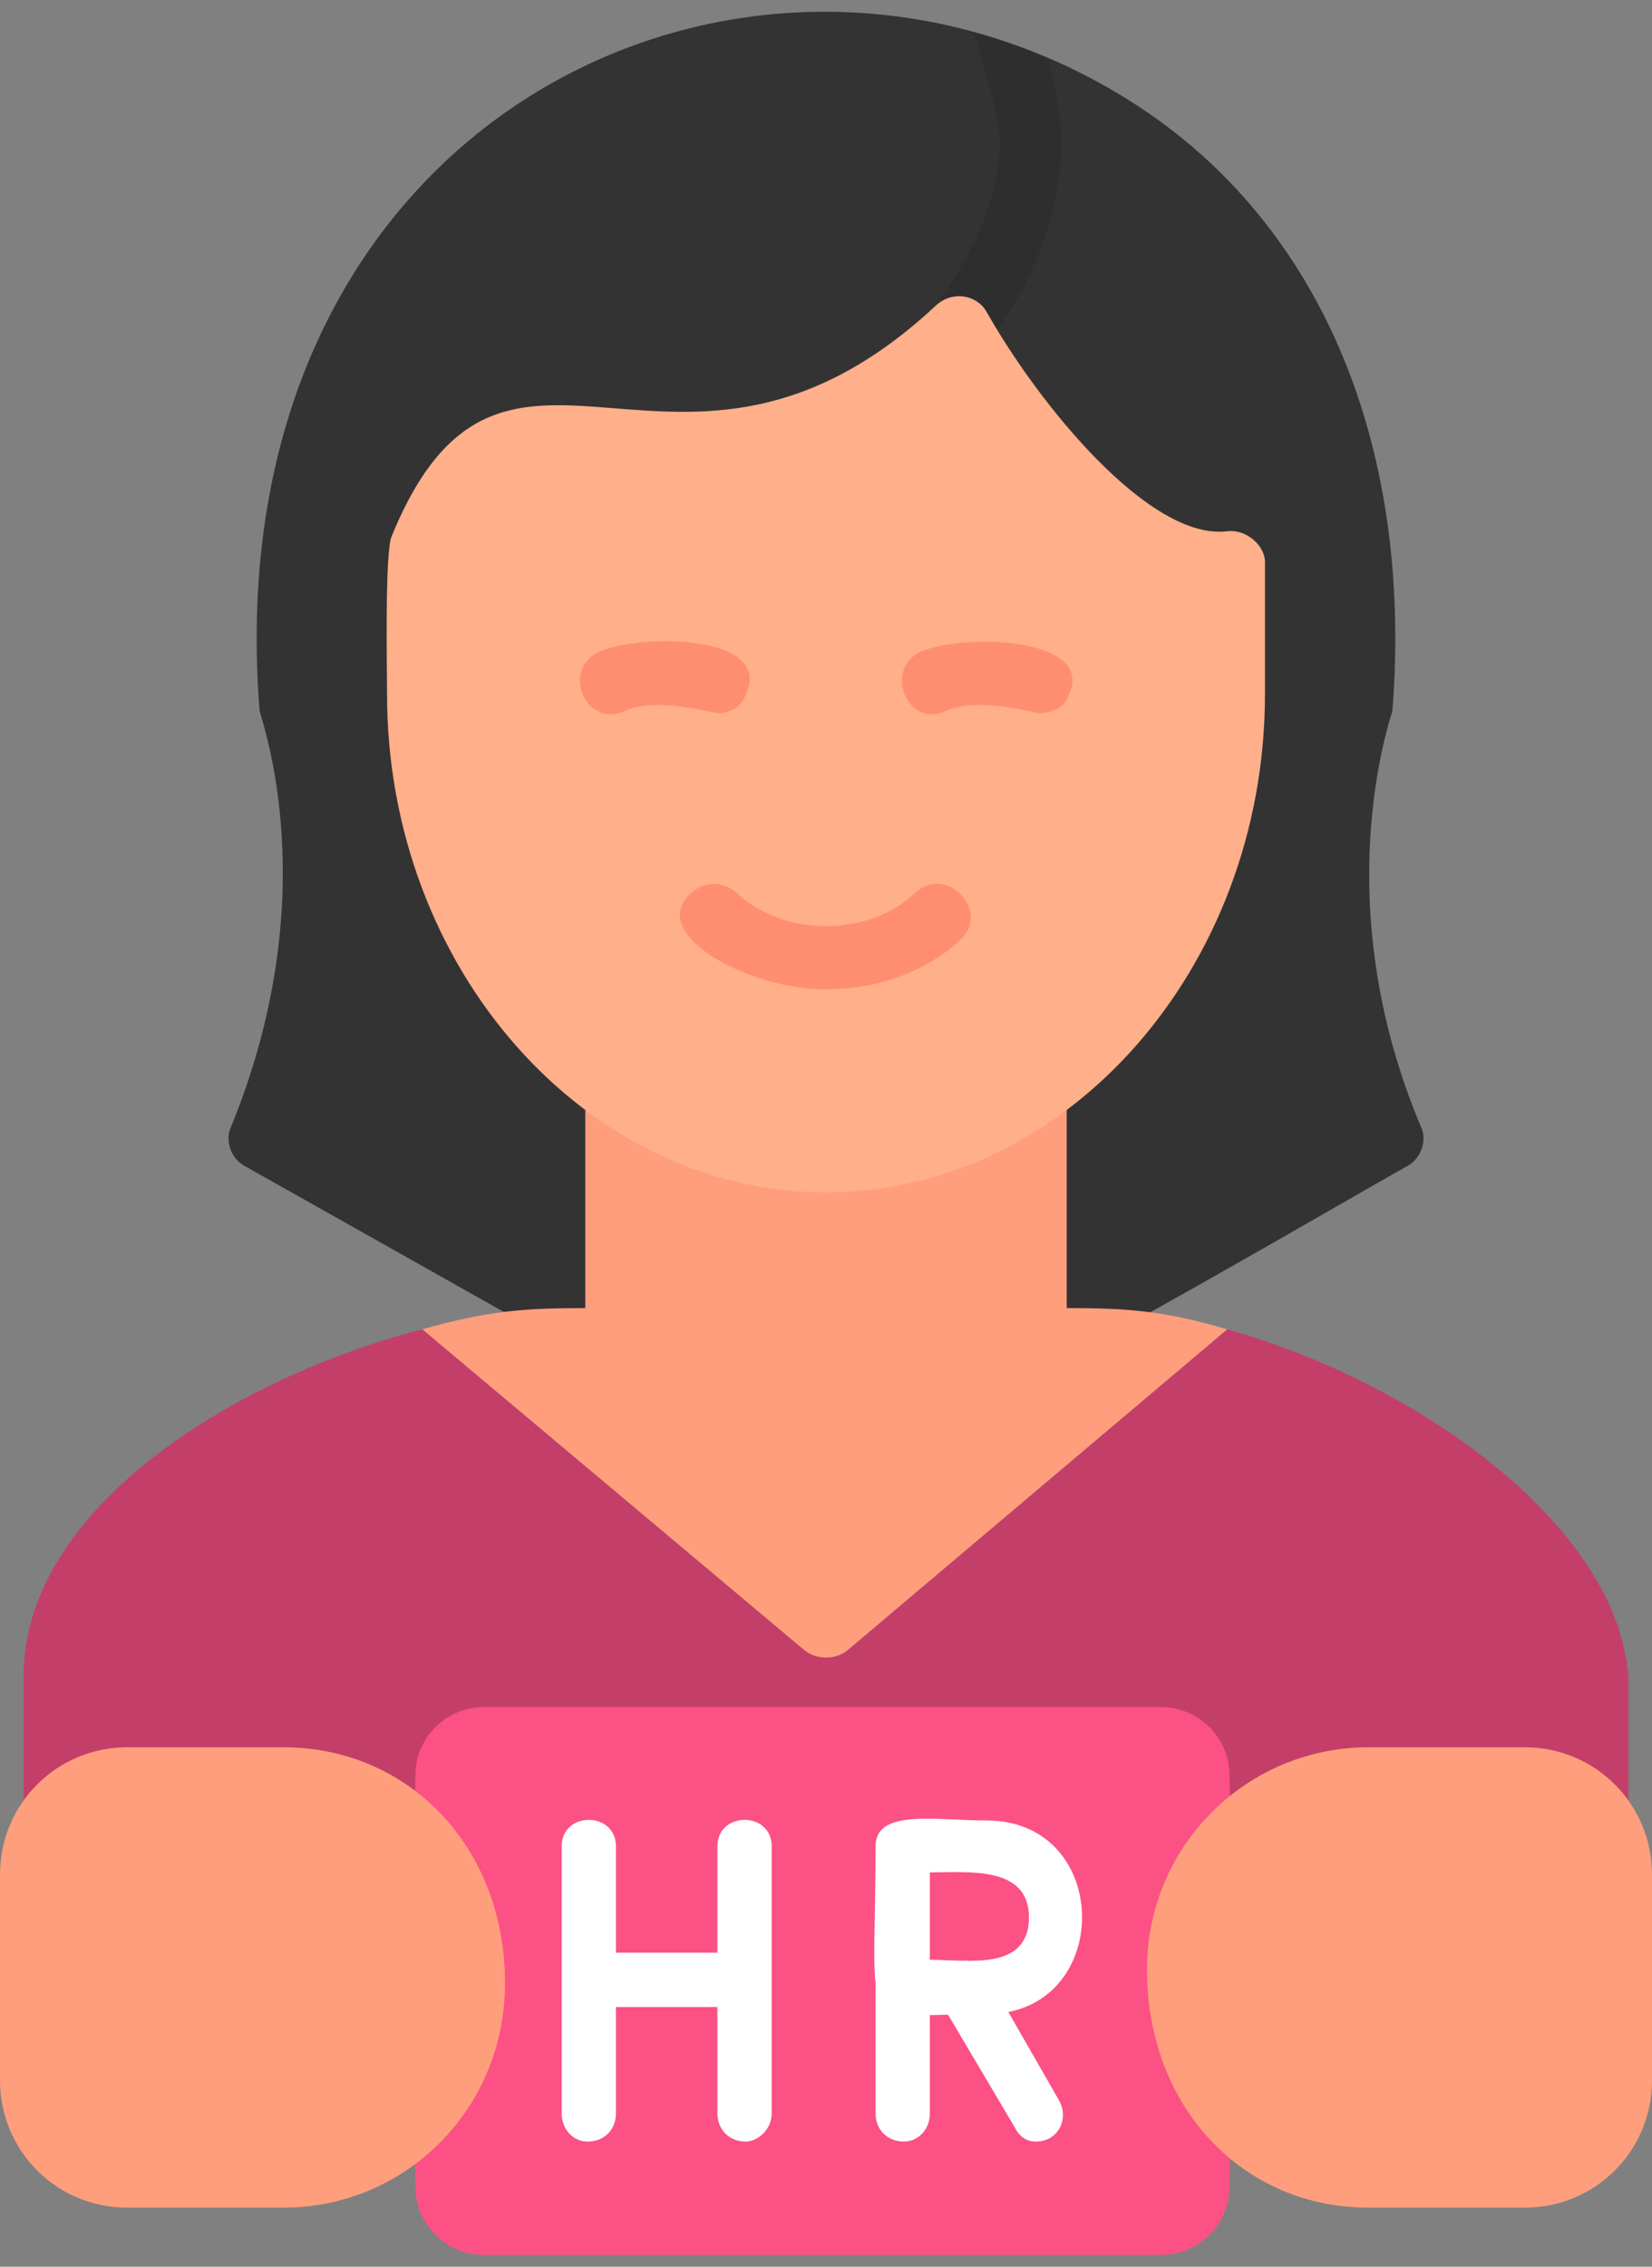 <svg version="1.2" xmlns="http://www.w3.org/2000/svg" viewBox="0 0 70 96" width="70" height="96"><rect x="0" y="0" width="70" height="96" fill="#808080" stroke="none"/><style>.a{fill:#333}.b{fill:#c33f69}.c{fill:#ff9e7c}.d{fill:#2e2e2e}.e{fill:#ffaf8a}.f{fill:#ff8e70}.g{fill:#fc5185}.h{fill:#fff}</style><path fill-rule="evenodd" class="a" d="m43.8 58.1c-0.6 0-0.9-0.3-1.2-0.7h-15.3c-0.3 0.6-1.1 1-1.8 0.5l-15.1-8.5c-0.6-0.3-0.9-1.1-0.6-1.7 4-9.8 1.3-17.1 1.2-17.6-2-25.1 20.6-35.8 36.6-26 8.2 5 12.3 14.5 11.4 26-0.1 0.4-2.8 8.1 1.2 17.6 0.3 0.6 0 1.4-0.6 1.7-1.8 1-15 8.7-15.8 8.7z"/><path fill-rule="evenodd" class="b" d="m67.7 78.1q-0.5 0-0.9-0.2c-0.8 0.6-7.2 6-7.5 6.1l-48.8-0.1-7.5-6c-0.8 0.5-2 0.1-2-1.2v-5.7c0-7.2 9.1-12.7 16.9-14.7l16.2 13.6c0.5 0.4 1.3 0.4 1.8 0l16.1-13.6c7.9 2.2 16.5 8.2 17 14.7v5.7c0 0.8-0.6 1.4-1.3 1.4z"/><path fill-rule="evenodd" class="c" d="m17.9 56.3c2.8-0.8 4.4-0.9 6.9-0.9v-9c0-1.7 2.2-1.8 2.6-0.6h15.2c0.4-1.2 2.6-1.1 2.6 0.6v9c2.5 0 4.1 0.1 6.8 0.9l-16.1 13.6c-0.5 0.4-1.3 0.4-1.8 0z"/><path fill-rule="evenodd" class="d" d="m41.3 1.4c1 0.3 2.1 0.6 3.1 1.1 0.2 0.8 0.4 1.6 0.4 1.8 1 4.8-2.6 10.9-4.2 10.9-1 0-1.7-1.3-1-2.2 0 0 3.5-4.4 2.6-8.2 0-0.2-0.6-2.3-0.9-3.4z"/><path fill-rule="evenodd" class="e" d="m35 50.5c-10.2 0-18.6-9.5-18.6-21.1 0-1-0.1-6.1 0.2-6.7 4.8-11.7 12.1 0.5 23.1-9.8 0.7-0.6 1.7-0.4 2.1 0.3 2.2 3.9 6.9 9.7 10.2 9.3 0.8-0.1 1.6 0.6 1.6 1.3v5.6c0 11.6-8.4 21.1-18.6 21.1z"/><path fill-rule="evenodd" class="f" d="m30.4 30.2c-0.2 0-2.6-0.7-3.9-0.1-1.6 0.8-2.8-1.7-1.1-2.5 1.8-0.8 7.4-0.7 6.2 1.8-0.2 0.6-0.7 0.8-1.2 0.8z"/><path fill-rule="evenodd" class="f" d="m44 30.2c-0.2 0-2.5-0.7-3.9-0.1-1.6 0.8-2.7-1.7-1.1-2.5 1.9-0.8 7.4-0.6 6.3 1.8-0.2 0.6-0.7 0.8-1.3 0.8z"/><path fill-rule="evenodd" class="f" d="m35 41.9c-3.3 0-7.5-2.3-5.8-4 0.6-0.6 1.4-0.6 2-0.1 2 1.9 5.6 1.9 7.6 0 1.3-1.2 3.2 0.8 1.9 2-1.5 1.4-3.6 2.1-5.7 2.1z"/><path  d=""/><path fill-rule="evenodd" class="g" d="m49.2 95.5h-28.7c-1.6 0-2.9-1.3-2.9-2.9 0-1.4-0.2-2.9 0.5-3.3 3.7-2.5 3.7-8.3 0-10.8-0.7-0.5-0.5-1.9-0.5-3.3 0-1.6 1.3-2.9 2.9-2.9h28.7c1.6 0 2.9 1.3 2.9 2.9 0 1.4 0.2 3-0.4 3.5-3.5 2.5-3.4 7.9 0 10.4 0.6 0.5 0.4 2.1 0.4 3.5 0 1.6-1.3 2.9-2.9 2.9z"/><path fill-rule="evenodd" class="h" d="m32.7 89.5v-11.3c0-1.5-2.3-1.5-2.3 0v11.3c0 0.7 0.5 1.2 1.2 1.2 0.5 0 1.1-0.5 1.1-1.2zm-6.6 0v-11.3c0-1.5-2.3-1.5-2.3 0v11.3c0 0.7 0.5 1.2 1.1 1.2 0.7 0 1.2-0.5 1.2-1.2z"/><path fill-rule="evenodd" class="h" d="m31.6 85h-6.7c-1.4 0-1.4-2.3 0-2.3h6.7c1.4 0 1.4 2.3 0 2.3z"/><path fill-rule="evenodd" class="h" d="m41.8 85.3c-5.6 0-4.7 1.1-4.7-7.1 0-1.6 2.5-1.1 4.7-1.1 5.4 0 5.4 8.2 0 8.2zm-2.4-2.3c1.6 0 4.2 0.5 4.2-1.8 0-2.2-2.6-1.9-4.2-1.9z"/><path fill-rule="evenodd" class="h" d="m38.3 90.7c-0.7 0-1.2-0.5-1.2-1.2v-5.3c0-1.5 2.3-1.5 2.3 0v5.3c0 0.7-0.5 1.2-1.1 1.2z"/><path fill-rule="evenodd" class="h" d="m43.9 90.7c-0.4 0-0.7-0.2-0.9-0.6l-3.2-5.4c-0.7-1.2 1.3-2.4 2-1.1l3.1 5.4c0.4 0.8-0.1 1.7-1 1.7z"/><path fill-rule="evenodd" class="c" d="m12 93.5h-6.6c-3 0-5.4-2.4-5.4-5.4v-8.7c0-3 2.4-5.4 5.4-5.4h6.6c5.3 0 9.4 4.2 9.4 10 0 5.3-4.2 9.5-9.4 9.5z"/><path fill-rule="evenodd" class="c" d="m64.6 93.5h-6.6c-5.3 0-9.4-4.2-9.4-10.1 0-5.2 4.2-9.4 9.4-9.4h6.6c3 0 5.4 2.4 5.4 5.4v8.7c0 3-2.4 5.4-5.4 5.4z"/></svg>
